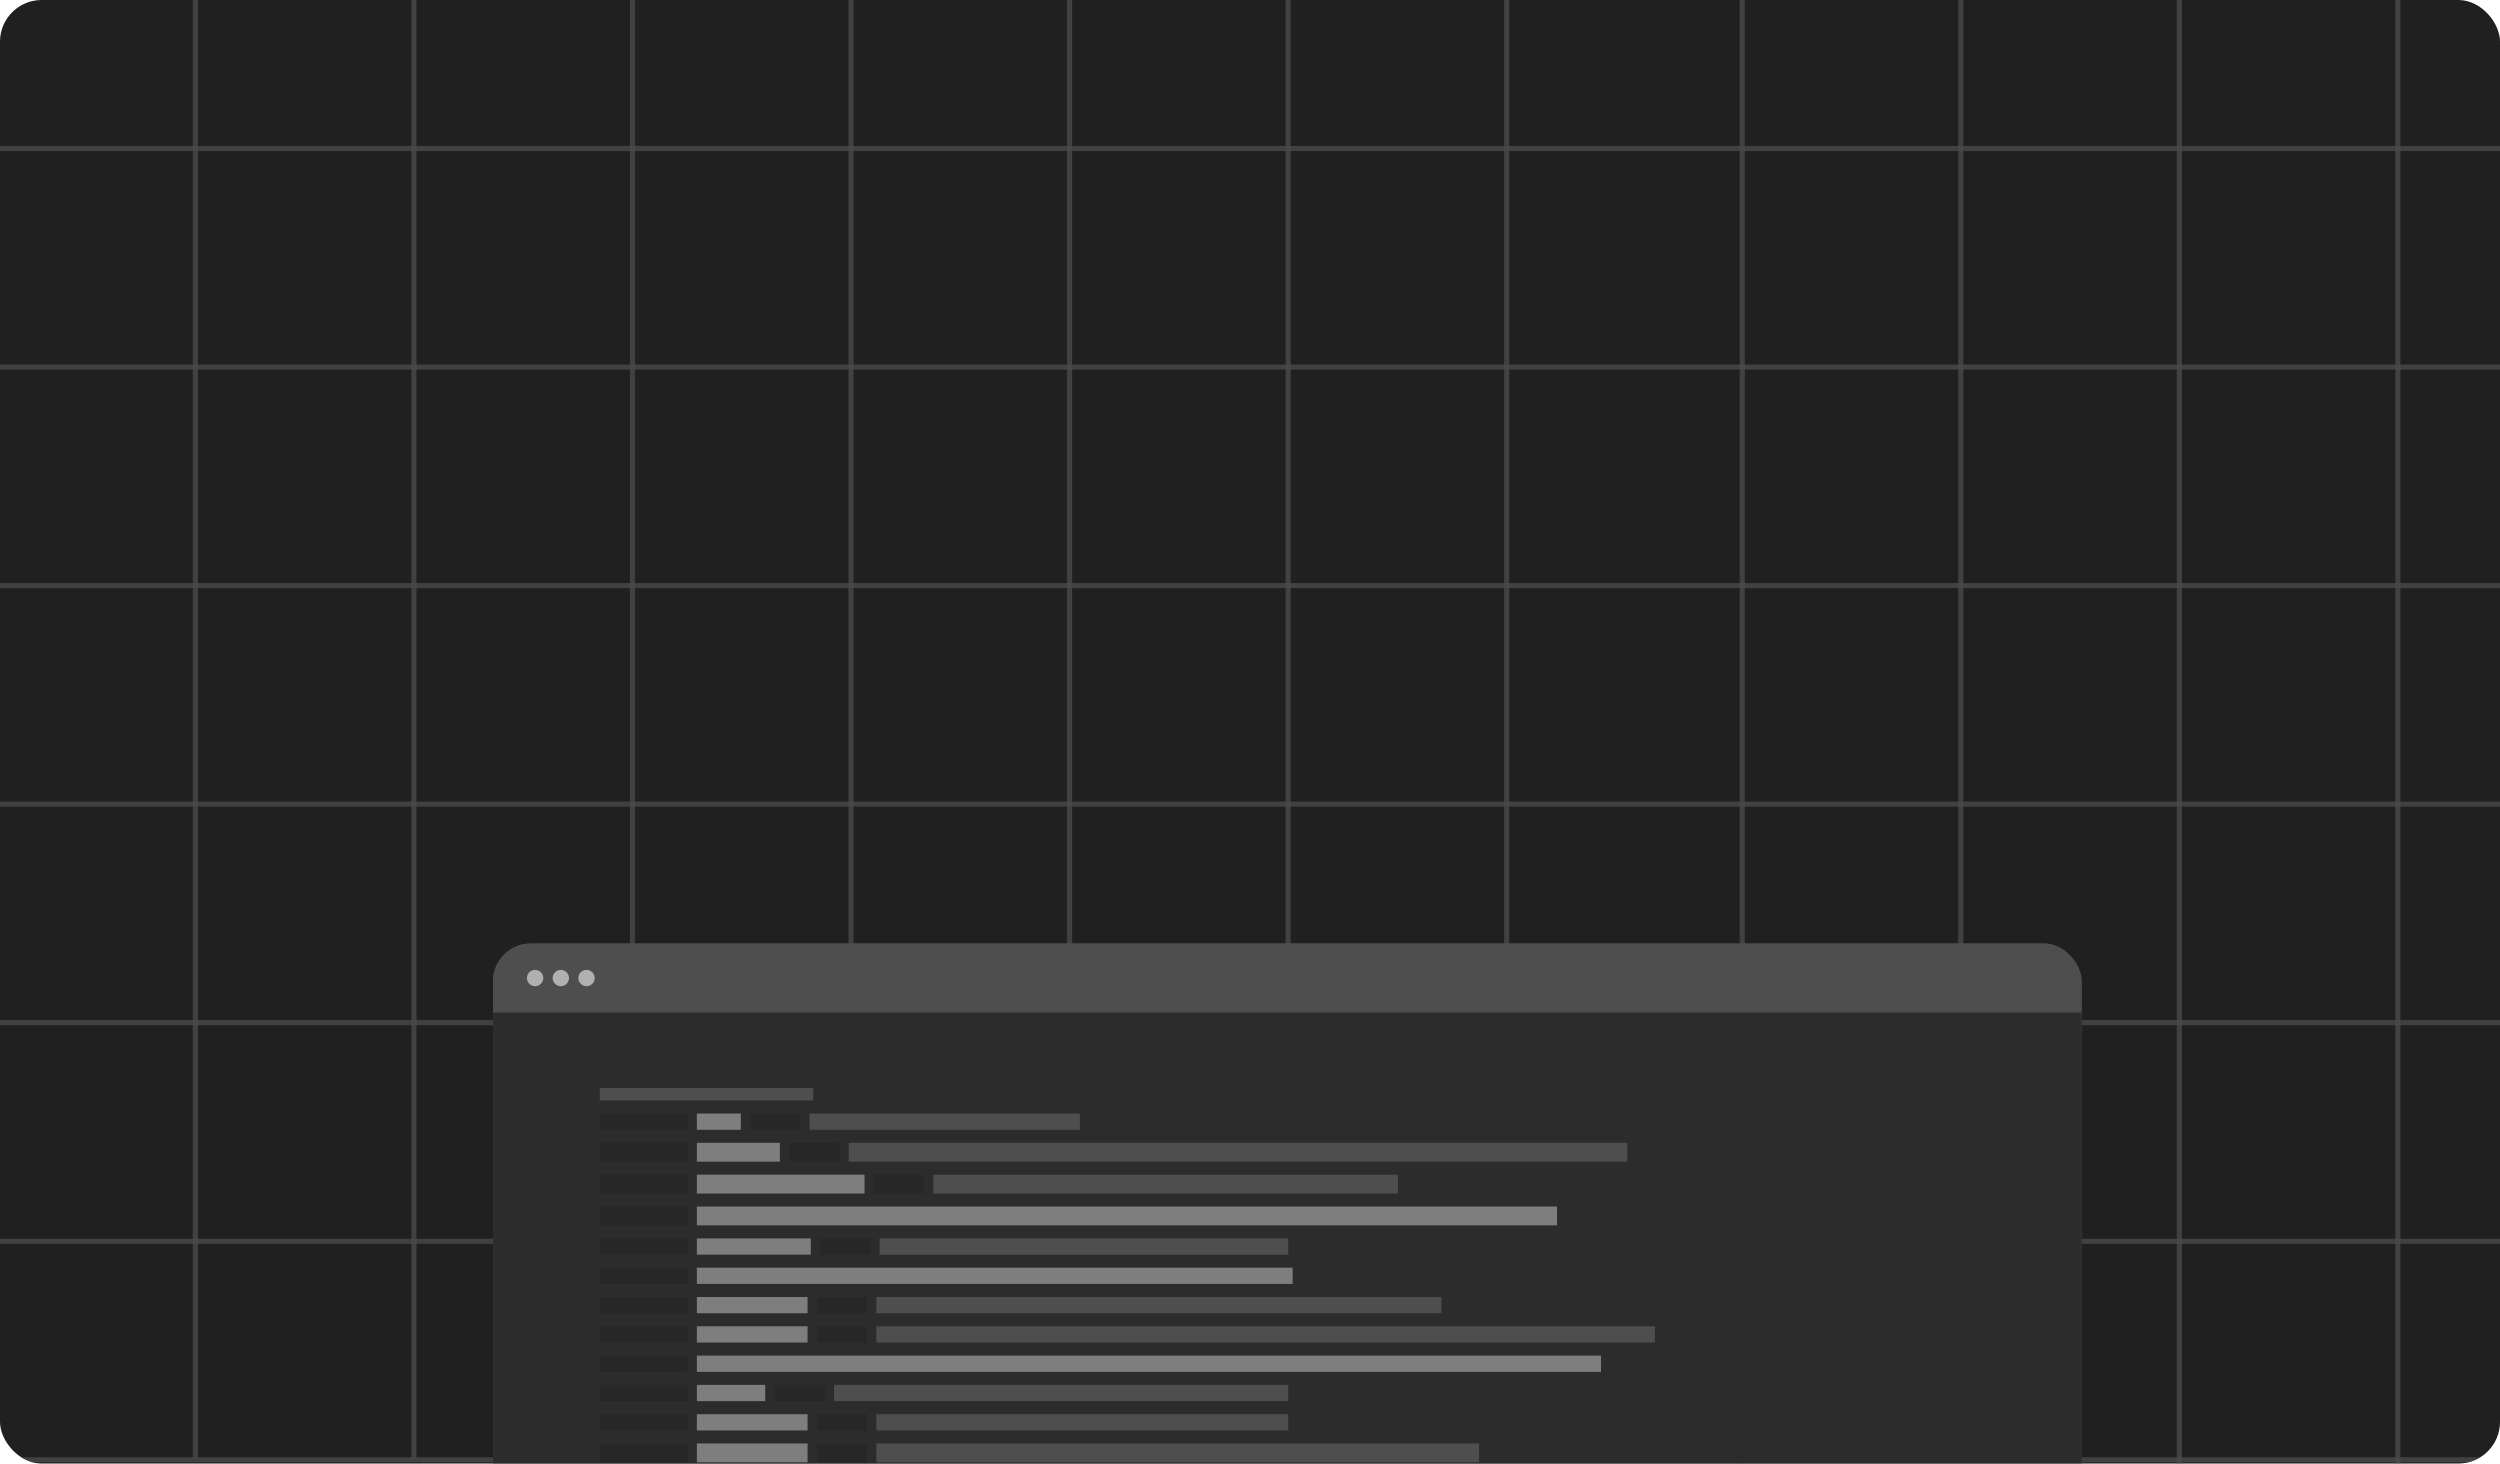 <svg width="480" height="281" viewBox="0 0 480 281" fill="none" xmlns="http://www.w3.org/2000/svg">
<g clip-path="url(#clip0_2805_72095)">
<rect width="480" height="281" rx="8" fill="#202020"/>
<g opacity="0.8">
<line x1="37.512" y1="280" x2="37.512" y2="-186.484" stroke="#4A4A4A" stroke-width="0.976"/>
<line x1="79.474" y1="280" x2="79.474" y2="-186.484" stroke="#4A4A4A" stroke-width="0.976"/>
<line x1="121.436" y1="280" x2="121.436" y2="-186.484" stroke="#4A4A4A" stroke-width="0.976"/>
<line x1="163.398" y1="280" x2="163.398" y2="-186.484" stroke="#4A4A4A" stroke-width="0.976"/>
<line x1="205.359" y1="280" x2="205.359" y2="-186.484" stroke="#4A4A4A" stroke-width="0.976"/>
<line x1="247.321" y1="280" x2="247.321" y2="-186.484" stroke="#4A4A4A" stroke-width="0.976"/>
<line x1="289.283" y1="280" x2="289.283" y2="-186.484" stroke="#4A4A4A" stroke-width="0.976"/>
</g>
<g opacity="0.8">
<line y1="28.512" x2="484.024" y2="28.512" stroke="#4A4A4A" stroke-width="0.976"/>
<line y1="70.474" x2="484.024" y2="70.474" stroke="#4A4A4A" stroke-width="0.976"/>
<line y1="112.436" x2="484.024" y2="112.436" stroke="#4A4A4A" stroke-width="0.976"/>
<line y1="154.397" x2="484.024" y2="154.397" stroke="#4A4A4A" stroke-width="0.976"/>
<line y1="196.359" x2="484.024" y2="196.359" stroke="#4A4A4A" stroke-width="0.976"/>
<line y1="238.321" x2="484.024" y2="238.321" stroke="#4A4A4A" stroke-width="0.976"/>
<line y1="280.283" x2="484.024" y2="280.283" stroke="#4A4A4A" stroke-width="0.976"/>
</g>
<g opacity="0.8">
<line x1="334.512" y1="281" x2="334.512" y2="-185.484" stroke="#4A4A4A" stroke-width="0.976"/>
<line x1="376.474" y1="281" x2="376.474" y2="-185.484" stroke="#4A4A4A" stroke-width="0.976"/>
<line x1="418.436" y1="281" x2="418.436" y2="-185.484" stroke="#4A4A4A" stroke-width="0.976"/>
<line x1="460.398" y1="281" x2="460.398" y2="-185.484" stroke="#4A4A4A" stroke-width="0.976"/>
</g>
<g filter="url(#filter0_dddd_2805_72095)">
<g clip-path="url(#clip1_2805_72095)">
<rect x="94.667" y="46" width="305" height="188.637" rx="7.227" fill="#4F4E4E"/>
<rect width="305" height="13.009" transform="translate(94.667 46)" fill="#4F4E4E"/>
<circle cx="102.742" cy="52.629" r="1.57" fill="#B0B0B0"/>
<circle cx="107.677" cy="52.629" r="1.57" fill="#B0B0B0"/>
<circle cx="112.611" cy="52.629" r="1.57" fill="#B0B0B0"/>
<rect width="305" height="177.213" transform="translate(94.667 59.261)" fill="#2C2C2C"/>
<rect width="40.988" height="2.411" transform="translate(115.161 73.727)" fill="#4F4E4E"/>
<g clip-path="url(#clip2_2805_72095)">
<rect width="16.877" height="3.125" transform="translate(115.161 78.639)" fill="#272727"/>
<rect width="8.439" height="3.125" transform="translate(133.798 78.639)" fill="#7E7E7E"/>
<rect width="9.689" height="3.125" transform="translate(143.997 78.639)" fill="#272727"/>
<rect width="51.882" height="3.125" transform="translate(155.446 78.639)" fill="#4F4E4E"/>
</g>
<g clip-path="url(#clip3_2805_72095)">
<g clip-path="url(#clip4_2805_72095)">
<rect width="16.877" height="3.617" transform="translate(115.161 84.264)" fill="#272727"/>
<rect width="16.877" height="3.125" transform="translate(115.161 84.264)" fill="#272727"/>
</g>
<rect width="15.94" height="3.617" transform="translate(133.798 84.264)" fill="#7E7E7E"/>
<rect width="9.689" height="3.617" transform="translate(151.498 84.264)" fill="#272727"/>
<rect width="149.486" height="3.617" transform="translate(162.947 84.264)" fill="#4F4E4E"/>
</g>
<g clip-path="url(#clip5_2805_72095)">
<rect width="16.877" height="3.617" transform="translate(115.161 90.382)" fill="#272727"/>
<rect width="32.192" height="3.617" transform="translate(133.798 90.382)" fill="#7E7E7E"/>
<rect width="9.689" height="3.617" transform="translate(167.75 90.382)" fill="#272727"/>
<rect width="89.21" height="3.617" transform="translate(179.199 90.382)" fill="#4F4E4E"/>
</g>
<g clip-path="url(#clip6_2805_72095)">
<rect width="16.877" height="3.617" transform="translate(115.161 96.498)" fill="#272727"/>
<rect width="165.158" height="3.617" transform="translate(133.798 96.498)" fill="#7E7E7E"/>
</g>
<g clip-path="url(#clip7_2805_72095)">
<rect width="16.877" height="3.125" transform="translate(115.161 102.615)" fill="#272727"/>
<rect width="21.878" height="3.125" transform="translate(133.798 102.615)" fill="#7E7E7E"/>
<rect width="9.689" height="3.125" transform="translate(157.437 102.615)" fill="#272727"/>
<rect width="78.448" height="3.125" transform="translate(168.885 102.615)" fill="#4F4E4E"/>
</g>
<g clip-path="url(#clip8_2805_72095)">
<rect width="16.877" height="3.125" transform="translate(115.161 108.241)" fill="#272727"/>
<rect width="114.39" height="3.125" transform="translate(133.798 108.241)" fill="#7E7E7E"/>
</g>
<g clip-path="url(#clip9_2805_72095)">
<rect width="16.877" height="3.125" transform="translate(115.161 113.867)" fill="#272727"/>
<rect width="21.253" height="3.125" transform="translate(133.798 113.867)" fill="#7E7E7E"/>
<rect width="9.689" height="3.125" transform="translate(156.812 113.867)" fill="#272727"/>
<rect width="108.498" height="3.125" transform="translate(168.26 113.867)" fill="#4F4E4E"/>
</g>
<g clip-path="url(#clip10_2805_72095)">
<rect width="16.877" height="3.125" transform="translate(115.161 119.492)" fill="#272727"/>
<rect width="21.253" height="3.125" transform="translate(133.798 119.492)" fill="#7E7E7E"/>
<rect width="9.689" height="3.125" transform="translate(156.812 119.492)" fill="#272727"/>
<rect width="149.486" height="3.125" transform="translate(168.26 119.492)" fill="#4F4E4E"/>
</g>
<g clip-path="url(#clip11_2805_72095)">
<rect width="16.877" height="3.125" transform="translate(115.161 125.118)" fill="#272727"/>
<rect width="173.597" height="3.125" transform="translate(133.798 125.118)" fill="#7E7E7E"/>
</g>
<g clip-path="url(#clip12_2805_72095)">
<rect width="16.877" height="3.125" transform="translate(115.161 130.744)" fill="#272727"/>
<rect width="13.127" height="3.125" transform="translate(133.798 130.744)" fill="#7E7E7E"/>
<rect width="9.689" height="3.125" transform="translate(148.686 130.744)" fill="#272727"/>
<rect width="87.199" height="3.125" transform="translate(160.134 130.744)" fill="#4F4E4E"/>
</g>
<g clip-path="url(#clip13_2805_72095)">
<rect width="16.877" height="3.125" transform="translate(115.161 136.37)" fill="#272727"/>
<rect width="21.253" height="3.125" transform="translate(133.798 136.37)" fill="#7E7E7E"/>
<rect width="9.689" height="3.125" transform="translate(156.812 136.37)" fill="#272727"/>
<rect width="79.073" height="3.125" transform="translate(168.26 136.37)" fill="#4F4E4E"/>
</g>
<g clip-path="url(#clip14_2805_72095)">
<rect width="16.877" height="3.617" transform="translate(115.161 141.995)" fill="#272727"/>
<rect width="21.253" height="3.617" transform="translate(133.798 141.995)" fill="#7E7E7E"/>
<rect width="9.689" height="3.617" transform="translate(156.812 141.995)" fill="#272727"/>
<rect width="115.731" height="3.617" transform="translate(168.26 141.995)" fill="#4F4E4E"/>
</g>
<g clip-path="url(#clip15_2805_72095)">
<rect width="16.877" height="3.125" transform="translate(115.161 148.112)" fill="#272727"/>
<rect width="114.39" height="3.125" transform="translate(133.798 148.112)" fill="#7E7E7E"/>
</g>
<g clip-path="url(#clip16_2805_72095)">
<path d="M365.075 208.997L360.73 213.341L365.075 217.685" stroke="#B0B0B0" stroke-width="1.629" stroke-linecap="round" stroke-linejoin="round"/>
<path d="M375.935 208.997L380.279 213.341L375.935 217.685" stroke="#B0B0B0" stroke-width="1.629" stroke-linecap="round" stroke-linejoin="round"/>
<path d="M372.677 204.653L368.333 222.029" stroke="#B0B0B0" stroke-width="1.629" stroke-linecap="round" stroke-linejoin="round"/>
</g>
</g>
</g>
</g>
<defs>
<filter id="filter0_dddd_2805_72095" x="65.757" y="40.218" width="362.82" height="295.604" filterUnits="userSpaceOnUse" color-interpolation-filters="sRGB">
<feFlood flood-opacity="0" result="BackgroundImageFix"/>
<feColorMatrix in="SourceAlpha" type="matrix" values="0 0 0 0 0 0 0 0 0 0 0 0 0 0 0 0 0 0 127 0" result="hardAlpha"/>
<feOffset dy="4.336"/>
<feGaussianBlur stdDeviation="5.059"/>
<feColorMatrix type="matrix" values="0 0 0 0 0 0 0 0 0 0 0 0 0 0 0 0 0 0 0.1 0"/>
<feBlend mode="normal" in2="BackgroundImageFix" result="effect1_dropShadow_2805_72095"/>
<feColorMatrix in="SourceAlpha" type="matrix" values="0 0 0 0 0 0 0 0 0 0 0 0 0 0 0 0 0 0 127 0" result="hardAlpha"/>
<feOffset dy="18.069"/>
<feGaussianBlur stdDeviation="9.034"/>
<feColorMatrix type="matrix" values="0 0 0 0 0 0 0 0 0 0 0 0 0 0 0 0 0 0 0.09 0"/>
<feBlend mode="normal" in2="effect1_dropShadow_2805_72095" result="effect2_dropShadow_2805_72095"/>
<feColorMatrix in="SourceAlpha" type="matrix" values="0 0 0 0 0 0 0 0 0 0 0 0 0 0 0 0 0 0 127 0" result="hardAlpha"/>
<feOffset dy="40.474"/>
<feGaussianBlur stdDeviation="12.287"/>
<feColorMatrix type="matrix" values="0 0 0 0 0 0 0 0 0 0 0 0 0 0 0 0 0 0 0.05 0"/>
<feBlend mode="normal" in2="effect2_dropShadow_2805_72095" result="effect3_dropShadow_2805_72095"/>
<feColorMatrix in="SourceAlpha" type="matrix" values="0 0 0 0 0 0 0 0 0 0 0 0 0 0 0 0 0 0 127 0" result="hardAlpha"/>
<feOffset dy="72.275"/>
<feGaussianBlur stdDeviation="14.455"/>
<feColorMatrix type="matrix" values="0 0 0 0 0 0 0 0 0 0 0 0 0 0 0 0 0 0 0.01 0"/>
<feBlend mode="normal" in2="effect3_dropShadow_2805_72095" result="effect4_dropShadow_2805_72095"/>
<feBlend mode="normal" in="SourceGraphic" in2="effect4_dropShadow_2805_72095" result="shape"/>
</filter>
<clipPath id="clip0_2805_72095">
<rect width="480" height="281" rx="8" fill="white"/>
</clipPath>
<clipPath id="clip1_2805_72095">
<rect x="94.667" y="46" width="305" height="188.637" rx="7.227" fill="white"/>
</clipPath>
<clipPath id="clip2_2805_72095">
<rect width="92.166" height="3.125" fill="white" transform="translate(115.161 78.639)"/>
</clipPath>
<clipPath id="clip3_2805_72095">
<rect width="197.272" height="3.617" fill="white" transform="translate(115.161 84.264)"/>
</clipPath>
<clipPath id="clip4_2805_72095">
<rect width="16.877" height="3.617" fill="white" transform="translate(115.161 84.264)"/>
</clipPath>
<clipPath id="clip5_2805_72095">
<rect width="153.247" height="3.617" fill="white" transform="translate(115.161 90.382)"/>
</clipPath>
<clipPath id="clip6_2805_72095">
<rect width="183.795" height="3.617" fill="white" transform="translate(115.161 96.498)"/>
</clipPath>
<clipPath id="clip7_2805_72095">
<rect width="132.172" height="3.125" fill="white" transform="translate(115.161 102.615)"/>
</clipPath>
<clipPath id="clip8_2805_72095">
<rect width="133.027" height="3.125" fill="white" transform="translate(115.161 108.241)"/>
</clipPath>
<clipPath id="clip9_2805_72095">
<rect width="161.597" height="3.125" fill="white" transform="translate(115.161 113.867)"/>
</clipPath>
<clipPath id="clip10_2805_72095">
<rect width="202.585" height="3.125" fill="white" transform="translate(115.161 119.492)"/>
</clipPath>
<clipPath id="clip11_2805_72095">
<rect width="192.234" height="3.125" fill="white" transform="translate(115.161 125.118)"/>
</clipPath>
<clipPath id="clip12_2805_72095">
<rect width="132.172" height="3.125" fill="white" transform="translate(115.161 130.744)"/>
</clipPath>
<clipPath id="clip13_2805_72095">
<rect width="132.172" height="3.125" fill="white" transform="translate(115.161 136.37)"/>
</clipPath>
<clipPath id="clip14_2805_72095">
<rect width="168.83" height="3.617" fill="white" transform="translate(115.161 141.995)"/>
</clipPath>
<clipPath id="clip15_2805_72095">
<rect width="133.027" height="3.125" fill="white" transform="translate(115.161 148.112)"/>
</clipPath>
<clipPath id="clip16_2805_72095">
<rect width="26.064" height="26.064" fill="white" transform="translate(357.473 200.309)"/>
</clipPath>
</defs>
</svg>

